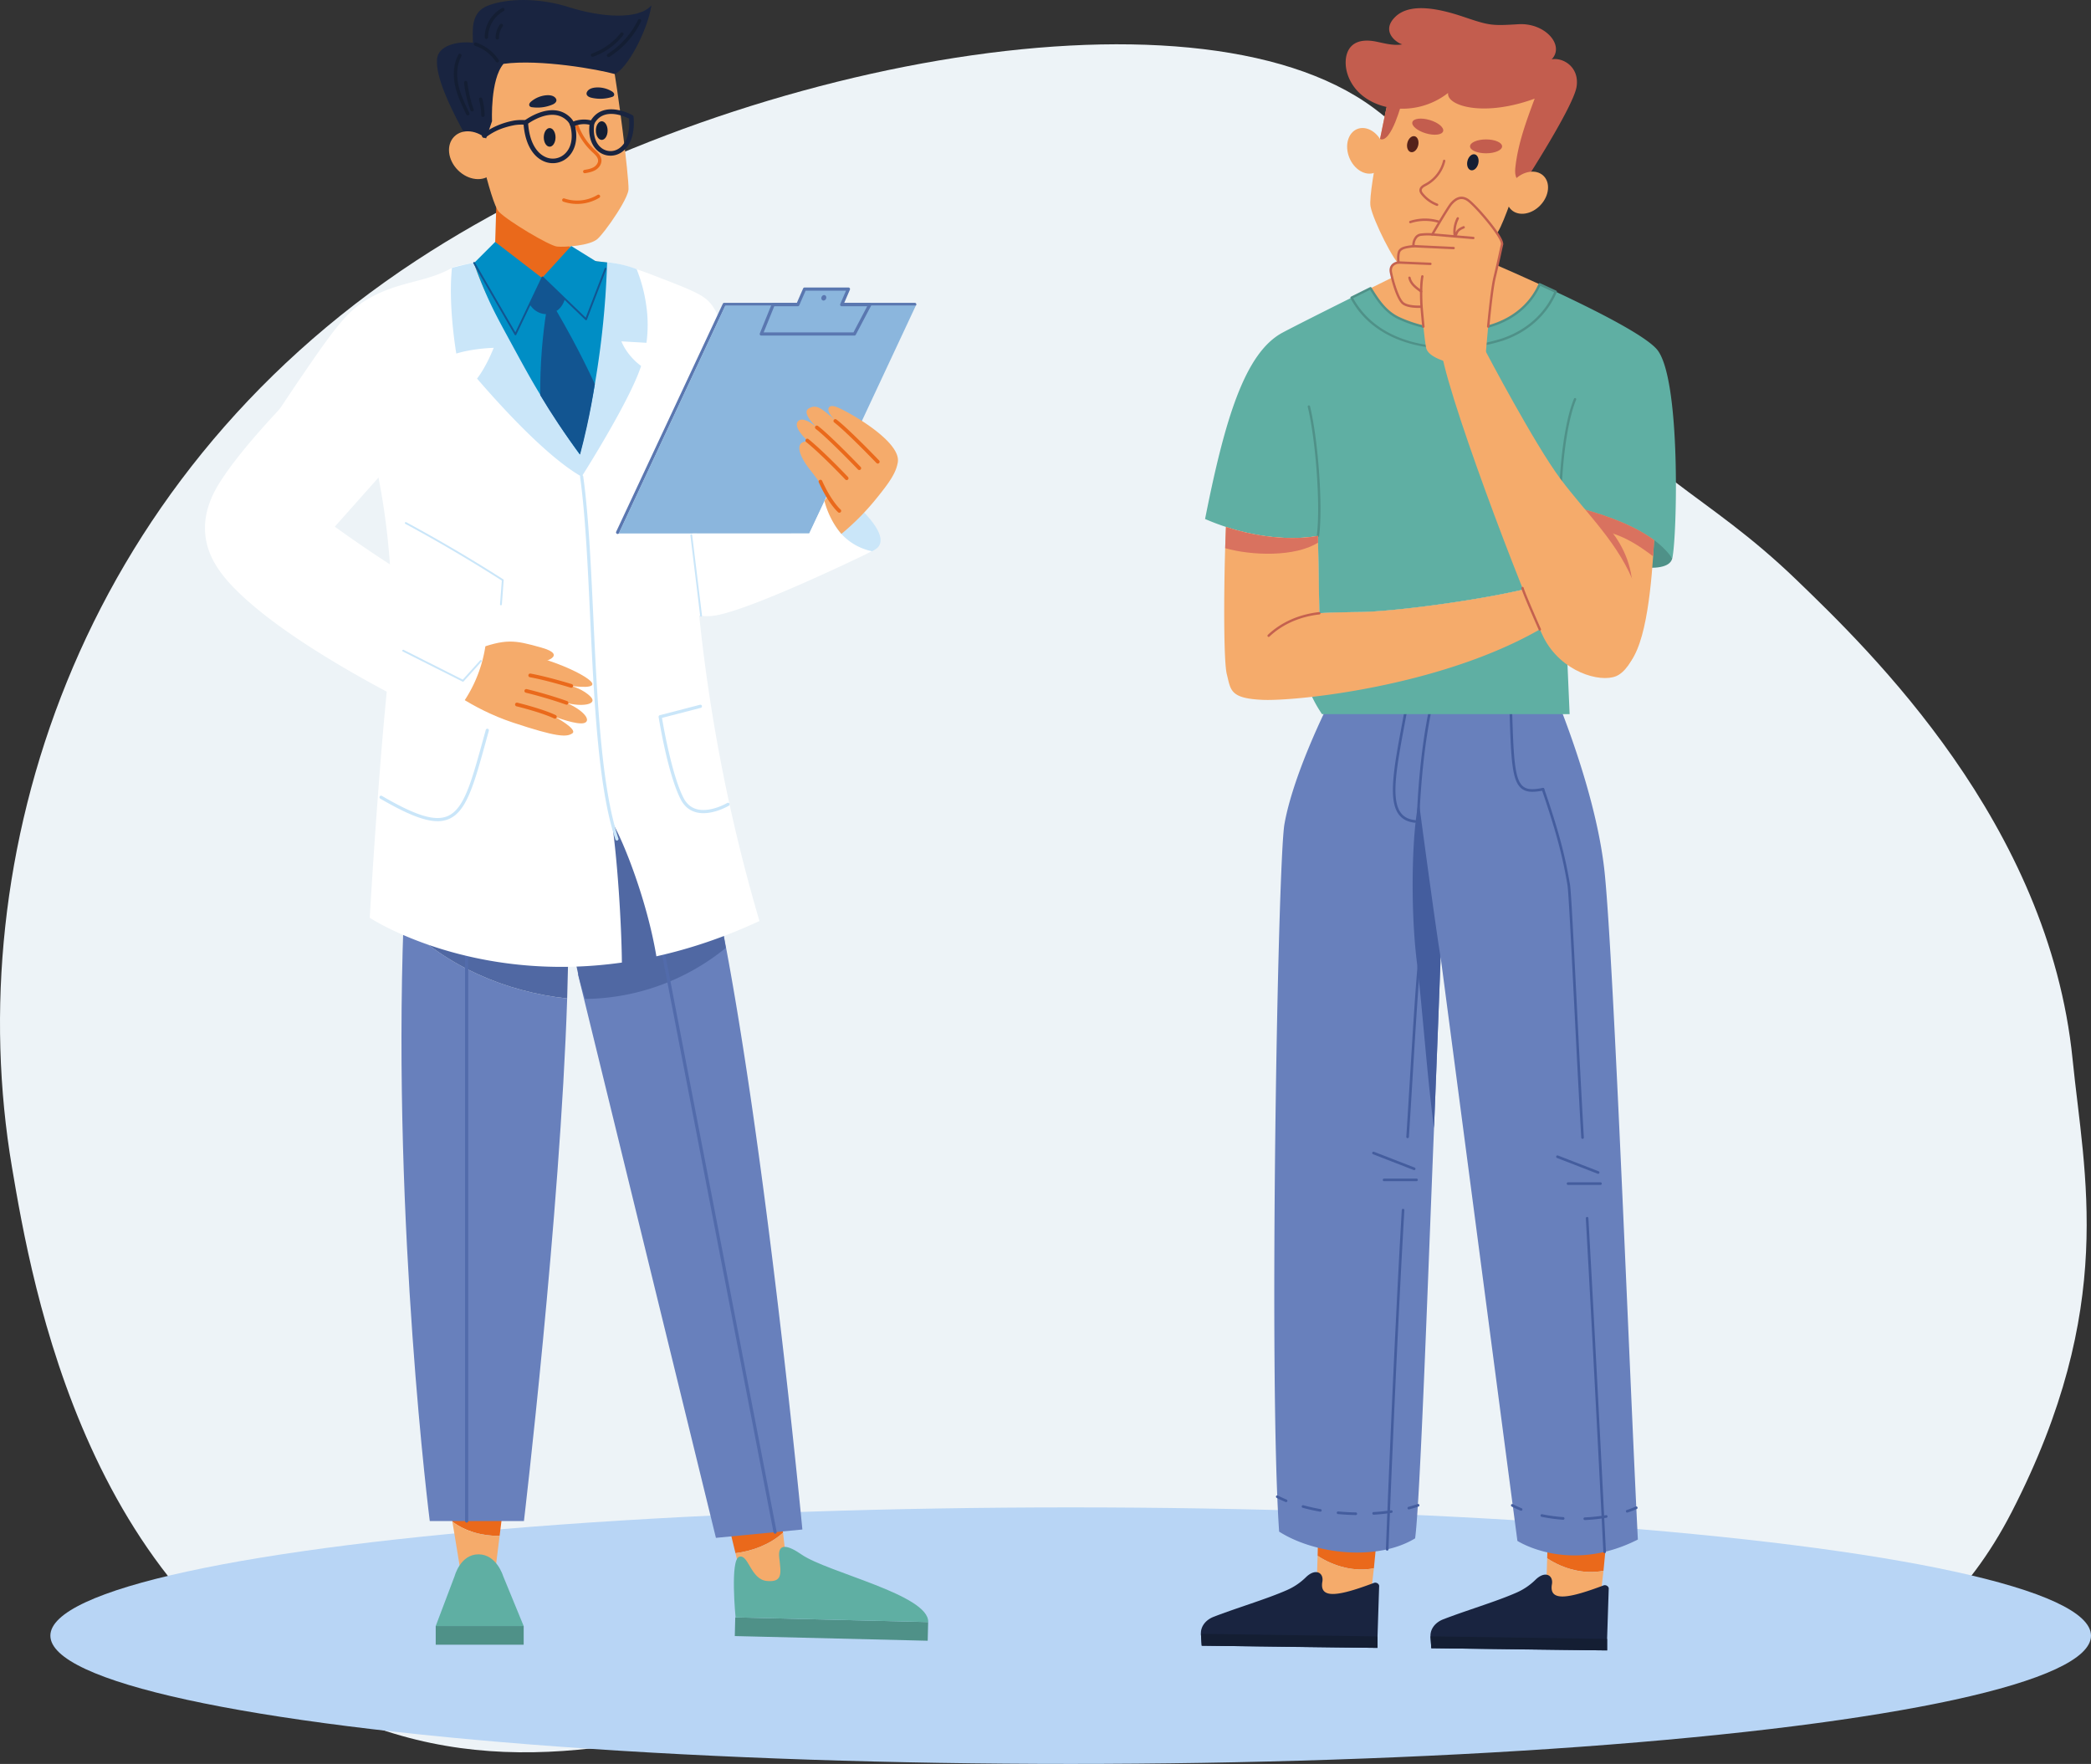 <svg xmlns="http://www.w3.org/2000/svg" viewBox="0 0 3406.818 2873.886"><rect x="0" y="0" width="3406.818" height="2873.886" fill="#333333" stroke="none"/><defs><style>      .cls-1 {        fill: #edf3f7;      }      .cls-2 {        fill: #b8d5f5;        isolation: isolate;      }      .cls-3 {        fill: #ea691b;      }      .cls-4 {        fill: #f5ab6b;      }      .cls-5 {        fill: #6880bc;      }      .cls-6 {        fill: #5068a3;      }      .cls-7 {        fill: #526bab;      }      .cls-8 {        fill: #5fafa3;      }      .cls-9 {        fill: #4f9188;      }      .cls-10 {        fill: #fff;      }      .cls-11 {        fill: #cae6f9;      }      .cls-12 {        fill: #5a77b0;      }      .cls-13 {        fill: #8bb6dd;      }      .cls-14 {        fill: #008ec5;      }      .cls-15 {        fill: #192440;      }      .cls-16 {        fill: #141e33;      }      .cls-17 {        fill: #125591;      }      .cls-18 {        fill: #445d9e;      }      .cls-19 {        fill: #c35d4e;      }      .cls-20 {        fill: #c4614f;      }      .cls-21 {        fill: #54211a;      }      .cls-22 {        fill: #d9725f;      }    </style></defs><g id="Camada_2" data-name="Camada 2"><g id="illustration"><path id="die" class="cls-1" d="M3376.817,1725.832c-38.483-384.309-329.866-665.346-449.711-780.935C2776.421,799.562,2680.173,782.236,2537.231,591.931c-194.669-259.171-185.477-331.967-299.48-416.209-295.667-218.481-1072.898-70.307-1559.512,248.747C124.2,787.732-65.82,1398.118,19.517,1901.79c32.169,189.867,122.728,724.359,562.13,901.47,517.873,208.74,980.381-296.571,1739.241-80.498,139.899,39.833,325.819,100.269,515.628,45.073,63.483-18.461,293.401-16.691,441.561-305.289C3449.218,2129.18,3395.735,1914.762,3376.817,1725.832Z"></path><ellipse id="floor" class="cls-2" cx="1744.443" cy="2664.899" rx="1662.375" ry="208.987"></ellipse><g><path class="cls-3" d="M1275.747,2497.203l-3.569-31.048-82.936,27.047,9.065,37.339C1226.962,2526.878,1254.828,2516.021,1275.747,2497.203Z"></path><path class="cls-4" d="M1291.125,2621.576l-8.821-67.339-6.557-57.034c-20.919,18.818-48.785,29.675-77.44,33.338l16.281,67.061Z"></path><path class="cls-3" d="M813.996,2502.343l5.704-45.798-85.098,7.496,2.495,15.209C758.778,2495.407,786.438,2502.6,813.996,2502.343Z"></path><path class="cls-4" d="M737.097,2479.251l16.023,97.666h51.588l9.288-74.574C786.438,2502.6,758.778,2495.407,737.097,2479.251Z"></path><path class="cls-5" d="M657.44,1503.314c-17.982,497.497,42.77,974.837,42.77,974.837H853.65s59.077-500.008,70.433-851.405C824.708,1616.211,726.281,1574.071,657.44,1503.314Z"></path><path class="cls-6" d="M657.887,1491.363q-.231,5.978-.447,11.952c68.841,70.757,167.268,112.897,266.644,123.432,1.207-37.363,1.878-73.052,1.878-106.275C925.961,1174.789,657.887,1491.363,657.887,1491.363Z"></path><path class="cls-5" d="M1307.289,2491.935s-59.855-629.27-133.488-995.131l-1.874-3.949a536.671,536.671,0,0,1-230.39,93.917q112.454,459.389,224.906,918.778h0Z"></path><path class="cls-6" d="M1096.115,1303.538c-61.792-27.217-95.998-12.538-106.172-7.305-67.383,34.659-61.527,158.567-59.053,210.432a453.952,453.952,0,0,0,22.541,120.865,368.712,368.712,0,0,0,229.075-83.151q-4.647-26.793-9.293-53.584Q1134.663,1397.166,1096.115,1303.538Z"></path><path class="cls-7" d="M1262.643,2498.813a2.591,2.591,0,0,1-2.337-2.092l-187.067-969.465a2.59,2.59,0,0,1,5.087-.981l187.067,969.465a2.588,2.588,0,0,1-2.053,3.033A2.485,2.485,0,0,1,1262.643,2498.813Z"></path><path class="cls-7" d="M760.308,2480.741a2.59,2.59,0,0,1-2.59-2.59V1537.711a2.59,2.59,0,1,1,5.18,0v940.44A2.59,2.59,0,0,1,760.308,2480.741Z"></path><path class="cls-8" d="M740.775,2567.658l-30.864,81.57h143.299l-33.51-81.57s-10.582-35.274-40.124-35.274S740.775,2567.658,740.775,2567.658Z"></path><rect class="cls-9" x="709.91" y="2649.228" width="143.299" height="30.424"></rect><rect class="cls-9" x="1339.484" y="2496.95" width="30.423" height="314.376" transform="translate(-1331.449 3944.205) rotate(-88.613)"></rect><path class="cls-8" d="M1305.903,2532.664c-21.849-15.123-39.214-19.879-36.294,5.275,2.92,25.154,6.08,40.375-20.322,37.844-26.402-2.532-29.803-44.262-44.916-39.422-15.113,4.841-5.917,98.771-5.917,98.771s250.37,6.055,313.844,7.59C1513.923,2598.274,1348.415,2562.089,1305.903,2532.664Z"></path><path class="cls-10" d="M1069.428,1558.065c-14.713-88.091-52.309-185.404-72.531-219.443,9.066,62.498,15.663,164.716,16.337,229.631-247.661,35.092-410.805-72.963-410.805-72.963,3.342-56.953,8.952-145.655,17.632-254.844,10.125-127.381,16.729-163.375,17.807-225.512.652-37.567-2.421-94.804-2.927-101.292-.066-.845-.133-1.69-.133-1.69s-.835-9.786-1.758-19.772a1139.915,1139.915,0,0,0-33.124-186.907q-114.439,47.123-228.879,94.245c48.023-78.325,91.306-143.799,126.067-194.609,54.54-79.72,72.726-100.87,104.036-118.723,49.7-28.34,92.502-25.689,135.238-49.735,4.966-2.794,19.005-5.076,35.592-8.393,9.153-1.83,14.786,14.054,24.888,12.5,0,0,38.209,13.446,107.805,11.684,35.647-.902,45.875-24.003,81.43-24.771,7.62-.165,24.211.201,77.701,20.772,49.344,18.977,74.016,28.465,86.901,39.167,46.052,38.249,30.22,153.779-25.703,279.061,1.296,75.682,5.78,156.283,14.687,241.119a2772.956,2772.956,0,0,0,97.667,493.002C1178.554,1527.878,1122.359,1546.321,1069.428,1558.065Z"></path><path class="cls-11" d="M712.924,1337.917c-21.297,0-50.244-11.592-93.324-36.729a2.59,2.59,0,1,1,2.61-4.474c54.856,32.008,85.721,41.604,106.538,33.125,26.971-10.986,38.786-53.861,58.362-124.893q2.12-7.689,4.368-15.815a2.59,2.59,0,0,1,4.992,1.385q-2.251,8.123-4.365,15.807c-19.999,72.565-32.07,116.366-61.403,128.315A46.507,46.507,0,0,1,712.924,1337.917Z"></path><g><path class="cls-12" d="M1006.28,869.991a2.565,2.565,0,0,1-1.096-.245,2.593,2.593,0,0,1-1.249-3.445l173.73-371.43a2.592,2.592,0,0,1,2.347-1.493h310.4a2.59,2.59,0,1,1,0,5.18h-308.751l-173.032,369.938A2.593,2.593,0,0,1,1006.28,869.991Z"></path><polygon class="cls-13" points="1492.201 497.758 1318.488 869.188 1008.07 869.188 1181.8 497.758 1492.201 497.758"></polygon><polygon class="cls-13" points="1372.769 497.758 1383.736 472.361 1312.306 472.361 1301.236 497.758 1261.136 497.758 1241.76 545.56 1393.437 545.56 1418.616 497.758 1372.769 497.758"></polygon><path class="cls-12" d="M1392.041,546.754h-151.677a2.59,2.59,0,0,1-2.401-3.563l19.377-47.802a2.591,2.591,0,0,1,2.401-1.617h38.403l10.392-23.841a2.59,2.59,0,0,1,2.375-1.556h71.429a2.589,2.589,0,0,1,2.377,3.617l-9.405,21.779h41.907a2.59,2.59,0,0,1,2.292,3.798l-25.179,47.802A2.589,2.589,0,0,1,1392.041,546.754Zm-147.832-5.181h146.269l22.45-42.621h-41.555a2.589,2.589,0,0,1-2.378-3.617l9.405-21.779h-65.792l-10.392,23.842a2.59,2.59,0,0,1-2.375,1.555h-38.354Z"></path><path class="cls-12" d="M1345.819,486.884c-1.071,2.322-3.553,3.459-5.543,2.541s-2.734-3.545-1.663-5.867c1.072-2.321,3.553-3.459,5.543-2.541C1346.146,481.936,1346.89,484.563,1345.819,486.884Z"></path></g><path class="cls-11" d="M1012.474,556.129s7.909,22.277,32.052,40.099c-.38,1.157-.777,2.331-1.174,3.488-20.292,58.561-95.673,176.873-95.673,176.873-55.055-31.24-128.277-110.853-170.415-159.742,15.905-20.689,27.096-50.133,27.096-50.133s-32.829.639-60.909,9.325c-1.002-5.923-13.384-80.614-7.063-139.589q16.552-4.585,35.592-8.393c9.153-1.83,21.84,14.054,31.943,12.5,0,0,32.477.439,102.073-1.323,8.459-.214,38.546-9.398,80.107-11.764,1.285-.073,2.343-.128,3.039-.163,5.172.463,10.701,1.188,16.523,2.269a177.631,177.631,0,0,1,31.589,8.963,252.935,252.935,0,0,1,15.743,59.595,217.675,217.675,0,0,1,.266,60.359Q1032.87,557.313,1012.474,556.129Z"></path><path class="cls-4" d="M985.383,487.619c1.354-22.677,1.697-43.273.721-60.148a471.752,471.752,0,0,0-78.627-4.49c-69.596,1.761-106.639,0-106.639,0q-15.155,2.331-28.857,5.077c4.38,13.976,11.623,31.682,20.737,51.538C848.006,517.885,924.313,515.89,985.383,487.619Z"></path><path class="cls-14" d="M989.147,427.467q-3.699-.351-7.449-.745-6.569-.69-12.953-1.479c-.213.155-.531.386-.918.663-34.303,24.55-71.968,26.49-86.391,27.233-50.155,2.584-89.484-17.07-105.26-26.02q-2.097.469-4.195.939c4.614,13.28,11.582,32.019,21.33,53.946,8.844,19.892,16.93,35.555,33.043,65.178,23.938,44.007,35.888,66.021,49.902,89.321,17.515,29.119,40.129,64.547,68.315,103.942,9.361-36.354,17.945-75.598,25.063-117.547A1434.511,1434.511,0,0,0,989.147,427.467Z"></path><g><path class="cls-4" d="M773.358,1058.983c70.617-7.065,159.14,28.147,184.764,47.268,25.624,19.121-27.408,11.242-27.408,11.242s20.147,5.449,31.888,18.026c11.741,12.577-15.555,16.365-39.56,9.625,27.492,11.82,40.617,28.342,29.346,32.638-11.271,4.297-48.31-9.966-48.31-9.966s37.849,20.453,28.393,27.009c-9.456,6.556-26.042,5.903-96.633-17.541-70.591-23.444-117.19-63.488-117.19-63.488l31.789-54.095Z"></path><path class="cls-3" d="M863.132,1103.326a3.025,3.025,0,0,1,1.292-5.907c27.877,5.053,66.794,17.064,67.184,17.184a3.024,3.024,0,0,1,1.995,3.784,2.989,2.989,0,0,1-3.784,1.995c-.387-.119-38.958-12.02-66.474-17.01C863.273,1103.36,863.202,1103.344,863.132,1103.326Z"></path><path class="cls-3" d="M922.295,1148.076c-.098-.025-.195-.055-.292-.09-21.483-7.846-51.649-16.207-65.269-19.382a3.025,3.025,0,0,1,1.375-5.891c13.761,3.207,44.252,11.658,65.97,19.59a3.025,3.025,0,0,1-1.784,5.773Z"></path><path class="cls-3" d="M903.331,1170.749a3.042,3.042,0,0,1-.55-.2c-21.345-10.131-60.908-19.722-61.305-19.814a3.09,3.09,0,0,1-2.232-3.65,3.024,3.024,0,0,1,3.65-2.232c1.644.396,40.574,9.833,62.481,20.231a3.025,3.025,0,0,1-2.044,5.665Z"></path><path class="cls-4" d="M773.358,1058.983c50.857-18.702,64.061-16.52,108.701-3.904s3.095,25.324-8.712,24.697c-11.807-.627-88.131-3.998-88.131-3.998Z"></path></g><path class="cls-11" d="M1361.511,793.801c3.595,2.671,85.599,64.42,71.598,93.87-2.377,5-6.684,7.469-12.254,10.435-29.435,15.676-72.949-2.144-91.983-28.879-.384-.539-.68-.974-.816-1.173q9.792-19.174,19.583-38.35Q1354.575,811.752,1361.511,793.801Z"></path><path class="cls-10" d="M1420.851,898.113s-208.203,101.965-262.39,105.526c-54.208,3.561-65.603-36.362-91.89-115.161q31.05-9.645,62.1-19.29,17.586.019,35.172.039,77.323-.019,154.646-.039,14.295-30.196,28.59-60.394c.109,7.298,1.391,37.407,25.094,62.466A92.916,92.916,0,0,0,1420.851,898.113Z"></path><path class="cls-4" d="M1462.757,753.308c-2.913,16.854-12.549,31.487-36.03,60.292a405.361,405.361,0,0,1-55.855,56.257,134.572,134.572,0,0,1-11.09-15.184,136.369,136.369,0,0,1-16.529-38.535q3.213-4.896,6.426-9.792c-13.006-19.17-23.91-33.5-31.823-43.45,0,0-17.436-21.926-15.28-34.818a9.825,9.825,0,0,1,2.429-5.572c3.623-3.707,10.595-3.135,10.588-4.347-.001-.21-.217-.354-.285-.419-6.321-6.021-22.504-22.885-15.303-31.166,8.122-9.402,27.806,7.121,30.906,9.822-3.36-3.121-25.165-24.005-13.202-30.946,12.943-7.482,21.104,0,44.269,20.444-18.384-17.024-14.303-27.926,0-23.165C1376.28,667.49,1468.878,717.9,1462.757,753.308Z"></path><path class="cls-3" d="M1400.05,765.811a2.992,2.992,0,0,1-2.165-.924c-.482-.502-48.375-50.387-68.804-66.114a3.001,3.001,0,1,1,3.661-4.755c20.786,16.002,67.496,64.653,69.474,66.716a3,3,0,0,1-2.166,5.077Z"></path><path class="cls-3" d="M1430.149,755.291a2.992,2.992,0,0,1-2.165-.924c-.482-.502-48.375-50.387-68.804-66.114a3.001,3.001,0,1,1,3.661-4.755c20.786,16.002,67.496,64.653,69.474,66.716a3,3,0,0,1-2.166,5.077Z"></path><path class="cls-3" d="M1379.441,782.173a2.99,2.99,0,0,1-2.183-.942c-.378-.4-38.064-40.27-63.84-61.16a3.001,3.001,0,1,1,3.778-4.663c26.089,21.144,64.046,61.301,64.427,61.705a3.002,3.002,0,0,1-2.182,5.06Z"></path><path class="cls-3" d="M1367.528,835.35a2.981,2.981,0,0,1-1.956-.727c-.637-.548-15.777-13.825-31.535-48.756a3,3,0,1,1,5.47-2.468c15.217,33.73,29.834,46.549,29.98,46.675a3.002,3.002,0,0,1-1.959,5.276Z"></path><path class="cls-11" d="M1005.131,1369.434a2.59,2.59,0,0,1-2.455-1.766c-28.084-83.523-34.774-226.137-41.245-364.057-3.984-84.909-7.746-165.11-16.317-226.665a2.59,2.59,0,0,1,5.131-.715c8.604,61.79,12.372,142.106,16.361,227.137,6.453,137.563,13.127,279.811,40.98,362.648a2.591,2.591,0,0,1-1.63,3.281A2.521,2.521,0,0,1,1005.131,1369.434Z"></path><path class="cls-11" d="M1146.116,1324.872a46.486,46.486,0,0,1-12.815-1.702c-10.504-3.007-18.63-9.957-24.154-20.659-21.113-40.906-35.468-130.575-36.068-134.373a2.592,2.592,0,0,1,1.908-2.913l65.449-16.972a2.591,2.591,0,1,1,1.3,5.016l-63.16,16.379c2.435,14.573,16.296,93.911,35.175,130.487,4.843,9.383,11.9,15.457,20.975,18.054,22.292,6.379,49.778-9.757,50.053-9.921a2.59,2.59,0,1,1,2.65,4.452C1186.434,1313.311,1166.722,1324.871,1146.116,1324.872Z"></path><path class="cls-10" d="M670.12,460.57c-27.355,24.089-239.861,212.23-311.313,324.26-15.331,24.038-27.098,52.203-24.479,84.453,3.078,37.897,25.539,67.938,53.854,95.468,99.48,96.724,304.481,194.803,340.259,211.744q13.053-15.895,26.105-31.791a222.061,222.061,0,0,0,38.765-132.219c-46.247-24.621-94.782-52.631-144.816-84.512-36.591-23.316-70.905-46.741-102.981-69.898l198.753-223.468Z"></path></g><g><path class="cls-3" d="M809.133,318.381l-4.359,141.996c24.981,23.037,59.186,30.353,87.303,18.542,24.555-10.315,35.83-31.589,39.123-38.471l-3.737-63.524Z"></path><path class="cls-4" d="M770.511,194.943s28.027,135.141,42.352,150.087c14.324,14.946,82.215,55.432,94.673,56.676s53.547-1.244,66.006-12.458c2.946-2.653,7.263-7.665,12.166-13.959,12.202-15.751,27.972-39.607,34.85-55.267,1.976-4.519,3.22-8.36,3.44-11.123.018-.274.037-.585.037-.915.603-20.142-17.032-161.942-27.442-216.422l-165.656-48.59-56.676,52.944-2.507,66.225Z"></path><path class="cls-15" d="M1061.362,8.724c-6.851,42.972-39.854,103.612-59.785,111.905-25.536-7.276-121.446-24.715-181.233-16.618-21.798,25.534-18.684,93.418-18.684,93.418l-12.456,36.122s-16.815,13.701-37.367-24.911-41.727-83.454-39.858-111.479c1.868-28.025,45.464-29.894,58.542-27.403,0-19.307-4.982-49.823,25.534-61.033,30.517-11.21,80.34-13.079,131.408,3.114C978.531,28.031,1040.187,33.013,1061.362,8.724Z"></path><path class="cls-4" d="M1006.401,322.298c-19.151-9.809-37.834-16.348-55.117-17.282-17.282-.934-66.531,26.432-81.705,47.994l2.767,15.53,43.906,17.287,65.393-14.018,16.815-30.828Z"></path><path class="cls-3" d="M940.216,332.245a69.962,69.962,0,0,0,36.249-10.047,2.744,2.744,0,0,0-2.852-4.689,64.616,64.616,0,0,1-54.092,5.816,2.744,2.744,0,0,0-1.79,5.188A69.001,69.001,0,0,0,940.216,332.245Z"></path><path class="cls-3" d="M952.747,282.229a2.672,2.672,0,0,0,.47-.04c5.52-.952,11.779-2.031,17.146-5.265,6.335-3.815,10.083-10.287,9.547-16.487-.595-6.927-5.847-11.79-10.482-16.081l-.897-.832a102.638,102.638,0,0,1-27.963-44.459,2.743,2.743,0,1,0-5.238,1.633,108.135,108.135,0,0,0,29.46,46.842l.909.843c4.095,3.792,8.329,7.712,8.743,12.525.404,4.697-3.18,9.068-6.914,11.315-4.483,2.702-9.955,3.645-15.245,4.558a2.744,2.744,0,0,0,.464,5.448Z"></path><path class="cls-15" d="M900.469,170.229a63.013,63.013,0,0,1-33.509,4.459,6.077,6.077,0,0,1-3.935-1.636,4.196,4.196,0,0,1-.341-4.384,10.413,10.413,0,0,1,3.005-3.486,44.218,44.218,0,0,1,24.877-9.997c5.142-.369,11.603.383,14.873,4.979C908.587,164.588,904.574,168.466,900.469,170.229Z"></path><ellipse class="cls-4" cx="770.495" cy="252.875" rx="34.482" ry="42.97" transform="translate(46.863 618.888) rotate(-45)"></ellipse><path class="cls-15" d="M962.81,159.031a63.007,63.007,0,0,0,33.792-.905,6.079,6.079,0,0,0,3.626-2.239,4.196,4.196,0,0,0-.357-4.382,10.424,10.424,0,0,0-3.519-2.966,44.215,44.215,0,0,0-26.146-5.93c-5.136.45-11.395,2.216-13.896,7.271C953.902,154.746,958.477,157.941,962.81,159.031Z"></path><ellipse class="cls-16" cx="895.535" cy="223.819" rx="9.57" ry="15.18"></ellipse><ellipse class="cls-16" cx="980.39" cy="212.765" rx="9.57" ry="15.18"></ellipse><path class="cls-16" d="M991.51,92.982a2.748,2.748,0,0,0,1.467-.425,140.976,140.976,0,0,0,51.496-57.674,2.744,2.744,0,0,0-4.938-2.394,137.365,137.365,0,0,1-49.495,55.43,2.745,2.745,0,0,0,1.47,5.063Z"></path><path class="cls-16" d="M965.34,92.555a2.728,2.728,0,0,0,.9-.153,108.47,108.47,0,0,0,49.25-35.183,2.744,2.744,0,1,0-4.32-3.384,102.927,102.927,0,0,1-46.731,33.382,2.745,2.745,0,0,0,.901,5.338Z"></path><path class="cls-16" d="M792.385,63.47a2.744,2.744,0,0,0,2.744-2.736,50.164,50.164,0,0,1,25.394-42.709,2.744,2.744,0,0,0-2.633-4.815,55.053,55.053,0,0,0-28.249,47.507,2.743,2.743,0,0,0,2.737,2.752Z"></path><path class="cls-16" d="M810.226,101.772a2.743,2.743,0,0,0,2.283-4.262,71.464,71.464,0,0,0-36.925-28.175,2.745,2.745,0,0,0-1.722,5.212,65.954,65.954,0,0,1,34.077,26.001A2.742,2.742,0,0,0,810.226,101.772Z"></path><path class="cls-16" d="M810.243,64.405h.023a2.745,2.745,0,0,0,2.721-2.767,30.905,30.905,0,0,1,5.967-18.45,2.745,2.745,0,0,0-4.424-3.252,36.432,36.432,0,0,0-7.032,21.748A2.747,2.747,0,0,0,810.243,64.405Z"></path><path class="cls-16" d="M762.189,187.977a2.717,2.717,0,0,0,1.193-.275,2.745,2.745,0,0,0,1.276-3.665c-7.071-14.609-14.384-29.716-17.832-45.73-3.773-17.524-2.046-34.081,4.865-46.622a2.744,2.744,0,1,0-4.806-2.65c-7.55,13.7-9.476,31.609-5.426,50.427,3.589,16.657,11.046,32.064,18.257,46.964A2.747,2.747,0,0,0,762.189,187.977Z"></path><path class="cls-16" d="M769.147,181.635a2.747,2.747,0,0,0,2.578-3.686,186.399,186.399,0,0,1-10.185-43.714,2.745,2.745,0,0,0-5.457.592,191.876,191.876,0,0,0,10.485,45.004A2.747,2.747,0,0,0,769.147,181.635Z"></path><path class="cls-16" d="M786.866,190.52c.018,0,.036,0,.055-.001a2.745,2.745,0,0,0,2.691-2.796,110.897,110.897,0,0,0-3.832-26.823,2.745,2.745,0,0,0-5.299,1.437,105.151,105.151,0,0,1,3.643,25.491A2.745,2.745,0,0,0,786.866,190.52Z"></path></g><path class="cls-17" d="M921.095,473.913c2.172,18.796-10.161,35.662-27.546,37.671-17.386,2.01-33.241-11.599-35.413-30.394-2.172-18.796,9.893-27.73,27.279-29.74C902.799,449.441,918.922,455.118,921.095,473.913Z"></path><path class="cls-17" d="M969.167,625.634c-3.434,22.175-7.723,45.424-13.065,69.591q-5.192,23.485-11.016,45.286c-11.714-15.629-23.606-32.35-35.495-50.182q-15.886-23.829-29.375-46.51c-.199-23.066.53-48.043,2.658-74.648,1.756-21.955,4.275-42.629,7.259-61.901,5.62-.569,11.179.199,16.795-.386q12.423,21.205,24.748,44.018C945.478,576.505,957.927,601.481,969.167,625.634Z"></path><path class="cls-14" d="M806.779,394.133q-17.136,17.136-34.271,34.271,33.659,58.137,67.318,116.276,21.959-45.656,43.918-91.312Q845.263,423.749,806.779,394.133Z"></path><path class="cls-14" d="M883.973,451.984q23.319-25.61,46.638-51.22,26.975,16.727,53.948,33.453-14.841,42.992-29.681,85.983Q919.425,486.092,883.973,451.984Z"></path><path class="cls-17" d="M839.826,546.179a1.499,1.499,0,0,1-1.298-.749l-67.317-116.275a1.5,1.5,0,1,1,2.597-1.503l65.89,113.81,42.921-90.122a1.5,1.5,0,0,1,2.395-.436l69.276,66.649,30.85-80.234a1.499,1.499,0,1,1,2.799,1.076l-31.661,82.344a1.5,1.5,0,0,1-2.44.543l-69.406-66.773-43.251,90.816a1.5,1.5,0,0,1-1.294.854C839.866,546.178,839.846,546.179,839.826,546.179Z"></path><path class="cls-11" d="M816.171,986.21c-.038,0-.076-.002-.114-.005a1.5,1.5,0,0,1-1.383-1.608l2.911-38.676c-16.582-10.598-33.512-21.135-50.335-31.326-34.924-21.157-70.863-41.72-106.818-61.118a1.5,1.5,0,0,1,1.425-2.641c35.999,19.422,71.981,40.01,106.948,61.193,17.098,10.358,34.308,21.073,51.151,31.847a1.501,1.501,0,0,1,.688,1.376l-2.978,39.569A1.502,1.502,0,0,1,816.171,986.21Z"></path><path class="cls-11" d="M754.277,1110.65a1.495,1.495,0,0,1-.674-.16l-97.286-49.01a1.5,1.5,0,0,1,1.35-2.68l96.263,48.495,28.384-31.488a1.5,1.5,0,1,1,2.229,2.009l-29.151,32.338A1.499,1.499,0,0,1,754.277,1110.65Z"></path><path class="cls-11" d="M1142.271,1004.643a1.499,1.499,0,0,1-1.487-1.318l-15.981-131.143a1.5,1.5,0,0,1,2.977-.363l15.981,131.143a1.498,1.498,0,0,1-1.307,1.67A1.438,1.438,0,0,1,1142.271,1004.643Z"></path><g><g><path class="cls-3" d="M2238.472,2555.063l4.432-45.953-95.485-1.376-.647,27.045C2173.022,2552.208,2207.338,2561.463,2238.472,2555.063Z"></path><path class="cls-4" d="M2146.773,2534.778l-2.337,69.881,88.641-3.029,5.396-46.567C2207.338,2561.463,2173.022,2552.208,2146.773,2534.778Z"></path><path class="cls-15" d="M1956.631,2661.891a2.029,2.029,0,0,0,.017.464l1.269,18.875,217.867,2.868,68.572.687.006-18.5,2.634-81.409c.694-3.882-4.086-7.583-8.595-5.891-52.996,19.885-89.312,28.459-83.929-1.864,2.649-14.919-11.176-22.916-27.031-7.156a102.498,102.498,0,0,1-31.148,20.91c-33.262,14.621-81.224,28.701-118.936,43.311C1964.16,2639.305,1956.073,2650.16,1956.631,2661.891Z"></path><path class="cls-16" d="M2244.362,2666.136v18.657l-286.442-3.558-1.267-18.874a2.231,2.231,0,0,1-.018-.464Z"></path></g><g><path class="cls-3" d="M2612.512,2559.168l4.432-45.953-95.485-1.376-.647,27.045C2547.061,2556.313,2581.377,2565.568,2612.512,2559.168Z"></path><path class="cls-4" d="M2520.812,2538.884l-2.337,69.881,88.641-3.029,5.396-46.567C2581.377,2565.568,2547.061,2556.313,2520.812,2538.884Z"></path><path class="cls-15" d="M2330.67,2665.996a2.029,2.029,0,0,0,.017.464l1.269,18.876,217.867,2.868,68.572.687.006-18.5,2.634-81.409c.694-3.882-4.086-7.583-8.595-5.891-52.996,19.885-89.312,28.459-83.929-1.864,2.649-14.919-11.176-22.916-27.031-7.156a102.499,102.499,0,0,1-31.148,20.91c-33.262,14.621-81.223,28.701-118.936,43.311C2338.199,2643.411,2330.112,2654.266,2330.67,2665.996Z"></path><path class="cls-16" d="M2618.401,2670.242v18.657l-286.442-3.558-1.267-18.874a2.231,2.231,0,0,1-.018-.464Z"></path></g><path class="cls-5" d="M2668.528,2508.292c-112.153,56.915-196.261,2.187-196.261,2.187l-125.075-951.038s-.105,3.001-.317,8.682a.097.097,0,0,0,0,.107c-1.14,30.804-5.174,139.232-10.453,269.524-9.375,231.067-22.701,610.891-30.809,668.62-60.985,37.214-162.621,26.517-221.537-10.955-17.4-251.774-2.154-1091.416,8.637-1152.726,10.769-61.287,49.604-161.997,119.247-286.673l303.45,32.456s84.109,184.163,99.207,335.227C2629.715,1574.768,2655.583,2252.144,2668.528,2508.292Z"></path><path class="cls-18" d="M2211.953,1056.028c66.944,64.829,132.361,87.452,190.59,91.1,58.229,3.649,117.176-37.902,117.176-37.902l-174.686-66.454Z"></path><path class="cls-18" d="M2346.875,1568.122a.097.097,0,0,0,0,.107c-1.14,30.804-5.174,139.232-10.453,269.524-10.748-78.009-19.136-197.954-28.043-271.003-11.12-91.203-7.556-215.778,3.349-260.111,0,0,25.391,190.784,34.746,249.157C2346.474,1555.796,2346.621,1560.234,2346.875,1568.122Z"></path><path class="cls-18" d="M2310.516,1332.865c-.031,0-.062,0-.093-.002a2.132,2.132,0,0,1-2.019-2.234c2.32-55.256,8.833-135.46,26.679-203.755a2.117,2.117,0,0,1,2.584-1.523,2.148,2.148,0,0,1,1.499,2.622c-17.751,67.922-24.231,147.795-26.542,202.84A2.126,2.126,0,0,1,2310.516,1332.865Z"></path><path class="cls-18" d="M2305.619,1340.469c-.07,0-.142-.004-.215-.01-11.977-1.231-20.68-5.746-26.604-13.806-17.555-23.886-7.579-77.183,6.232-150.947,3.429-18.32,6.976-37.262,10.49-57.687a2.106,2.106,0,0,1,2.444-1.743,2.142,2.142,0,0,1,1.718,2.48c-3.52,20.456-7.069,39.415-10.503,57.749-13.608,72.69-23.441,125.21-6.995,147.583,5.176,7.042,12.909,11.001,23.643,12.104a2.146,2.146,0,0,1-.21,4.277Z"></path><path class="cls-18" d="M2496.729,1290.04c-7.68,0-13.248-1.767-17.76-5.395-16.063-12.914-17.154-48.771-19.785-135.399l-.336-10.971a2.112,2.112,0,1,1,4.222-.133l.336,10.973c2.514,82.732,3.66,120.494,18.184,132.171,6.315,5.079,15.576,5.774,31.958,2.395a2.122,2.122,0,0,1,2.491,1.675,2.146,2.146,0,0,1-1.65,2.529A89.518,89.518,0,0,1,2496.729,1290.04Z"></path><path class="cls-18" d="M2614.416,2530.501a2.127,2.127,0,0,1-2.108-2.037c-.14-2.849-14.254-287.941-28.572-543.555a2.111,2.111,0,1,1,4.215-.243c14.32,255.629,28.434,540.733,28.576,543.585a2.134,2.134,0,0,1-2.004,2.248C2614.488,2530.501,2614.451,2530.501,2614.416,2530.501Z"></path><path class="cls-18" d="M2578.396,1855.505a2.122,2.122,0,0,1-2.105-2.018c-4.419-76.971-8.593-159.725-12.274-232.735-4.762-94.407-8.523-168.978-10.253-179.166-8.317-48.959-18.861-88.096-41.788-155.1a2.15,2.15,0,0,1,1.301-2.728,2.1,2.1,0,0,1,2.687,1.321c23.014,67.251,33.602,106.56,41.962,155.779,1.773,10.442,5.539,85.125,10.309,179.675,3.683,73.004,7.855,155.749,12.272,232.704a2.131,2.131,0,0,1-1.984,2.265C2578.478,1855.503,2578.437,1855.505,2578.396,1855.505Z"></path><path class="cls-18" d="M2260.116,2526.395c-.029,0-.056,0-.083-.002a2.129,2.129,0,0,1-2.029-2.223c.114-3.048,11.641-307.512,25.87-552.73a2.111,2.111,0,1,1,4.215.251c-14.225,245.174-25.751,549.597-25.866,552.643A2.125,2.125,0,0,1,2260.116,2526.395Z"></path><path class="cls-18" d="M2293.371,1854.379c-.047,0-.097-.002-.144-.004a2.136,2.136,0,0,1-1.965-2.284c1.633-24.501,3.557-56.158,5.595-89.674,5.063-83.289,10.802-177.69,14.813-208.397a2.108,2.108,0,0,1,2.372-1.842,2.139,2.139,0,0,1,1.815,2.407c-3.99,30.556-9.725,124.877-14.784,208.096-2.037,33.522-3.961,65.185-5.595,89.699A2.129,2.129,0,0,1,2293.371,1854.379Z"></path><path class="cls-18" d="M2603.827,1912.455a2.139,2.139,0,0,1-.755-.14l-66.314-25.724a2.158,2.158,0,0,1-1.219-2.77,2.116,2.116,0,0,1,2.728-1.237l66.314,25.724a2.158,2.158,0,0,1,1.219,2.77A2.113,2.113,0,0,1,2603.827,1912.455Z"></path><path class="cls-18" d="M2607.603,1930.515h-52.837a2.144,2.144,0,0,1,0-4.288h52.837a2.144,2.144,0,0,1,0,4.288Z"></path><path class="cls-18" d="M2304.105,1906.405a2.096,2.096,0,0,1-.755-.14l-66.316-25.724a2.158,2.158,0,0,1-1.219-2.77,2.105,2.105,0,0,1,2.728-1.237l66.316,25.724a2.158,2.158,0,0,1,1.219,2.77A2.113,2.113,0,0,1,2304.105,1906.405Z"></path><path class="cls-18" d="M2307.879,1924.467h-52.835a2.144,2.144,0,0,1,0-4.288h52.835a2.144,2.144,0,0,1,0,4.288Z"></path><g><path class="cls-18" d="M2095.423,2447.308a2.077,2.077,0,0,1-.794-.157c-5.114-2.108-10.018-4.375-14.573-6.735a2.158,2.158,0,0,1-.922-2.883,2.09,2.09,0,0,1,2.84-.936c4.45,2.303,9.243,4.518,14.244,6.58a2.155,2.155,0,0,1,1.163,2.793A2.116,2.116,0,0,1,2095.423,2447.308Z"></path><path class="cls-18" d="M2208.998,2468.412h-.037c-9.725-.178-19.525-.722-29.126-1.62a2.144,2.144,0,0,1,.387-4.27c9.499.89,19.193,1.427,28.813,1.603a2.144,2.144,0,0,1-.037,4.287Zm29.005-.582a2.144,2.144,0,0,1-.119-4.283c9.826-.58,19.478-1.558,28.687-2.908a2.101,2.101,0,0,1,2.39,1.815,2.136,2.136,0,0,1-1.788,2.426c-9.327,1.369-19.1,2.359-29.046,2.946C2238.086,2467.827,2238.044,2467.83,2238.003,2467.83Zm-86.738-4.876a2.154,2.154,0,0,1-.363-.031c-9.876-1.736-19.471-3.877-28.52-6.37a2.146,2.146,0,0,1-1.485-2.629,2.105,2.105,0,0,1,2.59-1.507c8.921,2.456,18.388,4.57,28.137,6.282a2.146,2.146,0,0,1-.359,4.255Z"></path><path class="cls-18" d="M2295.338,2459.2a2.118,2.118,0,0,1-2.043-1.61,2.149,2.149,0,0,1,1.52-2.611c5.234-1.367,10.288-2.895,15.017-4.538a2.111,2.111,0,0,1,2.683,1.333,2.152,2.152,0,0,1-1.314,2.723c-4.834,1.679-9.993,3.239-15.334,4.635A2.031,2.031,0,0,1,2295.338,2459.2Z"></path></g><g><path class="cls-18" d="M2478.313,2461.384a2.103,2.103,0,0,1-.773-.148,145.738,145.738,0,0,1-14.613-6.77,2.16,2.16,0,0,1-.881-2.897,2.097,2.097,0,0,1,2.852-.896,140.566,140.566,0,0,0,14.188,6.573,2.154,2.154,0,0,1,1.192,2.78A2.113,2.113,0,0,1,2478.313,2461.384Z"></path><path class="cls-18" d="M2582.04,2476.53a2.145,2.145,0,0,1-.09-4.286,283.692,283.692,0,0,0,34.709-3.67,2.114,2.114,0,0,1,2.431,1.76,2.142,2.142,0,0,1-1.734,2.468,287.847,287.847,0,0,1-35.22,3.724A.802.802,0,0,1,2582.04,2476.53Zm-35.146-.469c-.049,0-.101-.002-.153-.006a272.401,272.401,0,0,1-35.105-4.79,2.146,2.146,0,0,1-1.65-2.529,2.116,2.116,0,0,1,2.491-1.675,267.957,267.957,0,0,0,34.564,4.719,2.145,2.145,0,0,1-.147,4.281Z"></path><path class="cls-18" d="M2651.16,2464.382a2.111,2.111,0,0,1-2.004-1.469,2.151,2.151,0,0,1,1.34-2.709c5.102-1.715,10.018-3.615,14.617-5.646a2.1,2.1,0,0,1,2.78,1.11,2.158,2.158,0,0,1-1.093,2.822c-4.716,2.083-9.754,4.03-14.976,5.784A2.138,2.138,0,0,1,2651.16,2464.382Z"></path></g></g><g><path class="cls-4" d="M2232.971,336.282c4.288,23.082,39.646,93.174,49.044,96.289,9.385,3.102,48.068,12.421,60.753,6.647,12.672-5.761,86.969-43.922,97.895-61.673,10.926-17.738,30.158-77.639,35.396-90.502l46.772-144.199-236.015-57.685-20.953,67.225-6.15,19.745s-5.341,24.268-11.285,54.322C2240.045,268.861,2230.468,322.779,2232.971,336.282Z"></path><path class="cls-19" d="M2248.429,226.451h.013c18.436,8.172,36.192-61.868,36.192-61.868l-18.771-12.199-6.15,19.745C2259.714,172.129,2254.373,196.397,2248.429,226.451Z"></path><path class="cls-19" d="M2500.399,160.713c-13.341,35.815-26.791,72.07-31.218,110.095-.713,6.122-1.147,12.562,1.231,18.235s6.574,9.086,12.647,9.086c0,0,80.857-124.675,85.664-157.064,4.808-32.389-22.727-47.918-40.647-44.368,21.853-22.628-10.49-59.897-54.196-57.235s-47.203,2.218-89.161-11.979c-41.958-14.198-87.85-23.071-111.451,0-23.601,23.072.878,41.706,11.366,44.812-13.91,2.513-28.376-1.604-42.226-4.44s-29.923-2.982-40.156,6.908c-7.165,6.925-9.885,17.505-9.784,27.548.185,18.486,9.021,36.329,22.273,49.009,13.251,12.68,30.607,20.436,48.507,23.835a120.614,120.614,0,0,0,96.133-23.765C2356.311,172.123,2416.341,191.453,2500.399,160.713Z"></path><ellipse class="cls-4" cx="2488.389" cy="313.969" rx="38.101" ry="29.497" transform="translate(553.811 1910.234) rotate(-46.718)"></ellipse><ellipse class="cls-4" cx="2225.582" cy="245.726" rx="29.347" ry="38.295" transform="translate(67.732 843.455) rotate(-21.783)"></ellipse><path class="cls-20" d="M2341.455,335.557a1.896,1.896,0,0,1-.669-.123,59.379,59.379,0,0,1-24.698-17.698c-1.787-2.163-3.604-4.805-3.519-8.002.15-5.641,5.778-8.618,9.888-10.791a57.587,57.587,0,0,0,28.648-37.271,1.915,1.915,0,0,1,2.311-1.441,1.949,1.949,0,0,1,1.42,2.346,61.519,61.519,0,0,1-30.606,39.819c-3.626,1.918-7.737,4.092-7.827,7.443-.049,1.896,1.299,3.791,2.625,5.394a55.534,55.534,0,0,0,23.097,16.553,1.955,1.955,0,0,1,1.128,2.505A1.921,1.921,0,0,1,2341.455,335.557Z"></path><path class="cls-20" d="M2355.587,367.637a1.888,1.888,0,0,1-.825-.191,76.029,76.029,0,0,0-56.37-3.833,1.91,1.91,0,0,1-2.415-1.256,1.955,1.955,0,0,1,1.236-2.451,79.842,79.842,0,0,1,59.202,4.026,1.96,1.96,0,0,1,.904,2.597A1.916,1.916,0,0,1,2355.587,367.637Z"></path><path class="cls-16" d="M2390.903,262.129c-1.793,7.122.687,13.917,5.539,15.176s10.24-3.494,12.034-10.616c1.793-7.122-.687-13.917-5.539-15.176C2398.084,250.254,2392.696,255.007,2390.903,262.129Z"></path><path class="cls-21" d="M2293.001,232.624c-1.793,7.122.687,13.917,5.539,15.176,4.853,1.259,10.24-3.494,12.034-10.616,1.793-7.122-.687-13.917-5.539-15.176C2300.182,220.749,2294.794,225.502,2293.001,232.624Z"></path><ellipse class="cls-19" cx="2421.21" cy="238.454" rx="26.115" ry="11.314"></ellipse><ellipse class="cls-19" cx="2326.217" cy="206.369" rx="11.3" ry="26.146" transform="translate(1466.791 2377.834) rotate(-73.477)"></ellipse><path class="cls-9" d="M2724.536,909.968c-7.867,30.947-103.256,4.991-103.256,4.991l-55.07-59.897,14.751-54.906,118.007,45.412Z"></path><path class="cls-4" d="M2278.459,518.03c-21.593-10.484-33.575-29.331-45.484-48.386,44.103-21.906,80.504-39.851,80.504-39.851l89.489-12.978s47.927,20.023,105.551,46.376C2470.713,548.384,2354.184,553.315,2278.459,518.03Z"></path><path class="cls-8" d="M1963.397,845.566q17.544,7.566,34.023,12.903c87.701,28.751,149.866,14.558,149.866,14.558l2.26,126.122s12.492-1.329,66.903-1.994c54.423-.665,196.677-19.302,275.352-39.008a455.616,455.616,0,0,1,56.247-10.661l-5.444-126.37s6.882,1.212,18.064,3.792c1.694.391,3.505.808,5.392,1.277,31.956,7.716,89.666,24.711,129.004,53.853,11.927,8.837,22.159,18.781,29.478,29.924,7.857-32.935,14.752-296.492-25.575-341.404-20.272-22.6-95.019-60.852-164.323-93.292-16.177,37.992-48.274,64.945-86.713,77.952-85.313,27.291-201.465,15.679-245.836-68.216-45.385,22.613-91.913,45.994-112.262,56.812C2028.296,574.541,1995.66,682.639,1963.397,845.566Z"></path><path class="cls-8" d="M2153.932,1163.537H2557.354l-7.036-163.332-2.272-52.719a455.623,455.623,0,0,0-56.247,10.661c-78.676,19.706-220.929,38.343-275.352,39.008-54.41.664-66.902,1.994-66.902,1.994l-2.26-126.122c-22.388,56.382-57.516,170.87-6.196,269.031A219.829,219.829,0,0,0,2153.932,1163.537Z"></path><path class="cls-9" d="M2147.287,874.978a1.924,1.924,0,0,1-1.903-2.212c6.291-46.456-1.271-154.354-14.713-209.91a1.95,1.95,0,0,1,1.406-2.355,1.917,1.917,0,0,1,2.32,1.427c13.527,55.907,21.128,164.554,14.788,211.368A1.928,1.928,0,0,1,2147.287,874.978Z"></path><path class="cls-9" d="M2542.607,823.067a1.933,1.933,0,0,1-1.916-1.862c-1.558-36.191,5.225-127.004,23.751-171.549a1.908,1.908,0,0,1,2.512-1.037,1.956,1.956,0,0,1,1.021,2.551c-18.306,44.015-24.998,133.98-23.452,169.865a1.937,1.937,0,0,1-1.833,2.031C2542.663,823.067,2542.635,823.067,2542.607,823.067Z"></path><path class="cls-4" d="M2559.332,909.963s36.385,194.676,80.627,180.692c36.539-11.534,48.273-108.853,53.473-184.224.629-9.188,1.168-18.051,1.631-26.392-39.338-29.142-97.048-46.137-129.004-53.853-1.887-.469-3.698-.886-5.392-1.277Z"></path><path class="cls-22" d="M2584.457,857.166c45.012,11.535,64.681,15.536,108.975,49.265.629-9.188,1.168-18.051,1.631-26.392-39.338-29.142-97.048-46.137-129.004-53.853C2563.954,840.236,2567.548,852.826,2584.457,857.166Z"></path><path class="cls-22" d="M2658.489,941.357c-5.74-42.703-30.265-74.725-46.387-90.89s-26.224,1.6-26.224,1.6l60.643,86.212,12.615,4.562Z"></path><path class="cls-4" d="M2420.668,572.547s79.234,150.741,121.73,207.644c42.496,56.902,96.583,105.971,122.151,176.274s-4.917,134.193-31.469,145.174-89.489-6.988-118.007-62.892c-28.518-55.904-168.046-420.278-168.103-479.177C2346.914,500.67,2393.492,522.098,2420.668,572.547Z"></path><path class="cls-4" d="M1998.793,1098.306c6.561,25.962,4.712,39.556,58.352,41.927,11.093.495,29.914-.13,54.256-2.242,93.376-8.12,267.854-38.291,397.397-112.502,16.421-9.41,30.158-17.803,41.521-25.284,74.67-49.135,46.168-58.337-2.272-52.719a455.623,455.623,0,0,0-56.247,10.661c-78.676,19.706-220.929,38.344-275.352,39.008-54.41.664-66.903,1.994-66.903,1.994l-2.067-115.122-.192-11s-62.165,14.193-149.866-14.558c-.475,10.648-.899,22.326-1.271,34.642C1993.76,972.601,1993.721,1078.235,1998.793,1098.306Z"></path><path class="cls-20" d="M2066.975,1037.699a1.899,1.899,0,0,1-1.402-.619,1.967,1.967,0,0,1,.094-2.752c21.689-20.55,50.621-33.384,83.667-37.116a1.947,1.947,0,0,1,.424,3.871c-32.219,3.637-60.392,16.117-81.474,36.092A1.897,1.897,0,0,1,2066.975,1037.699Z"></path><path class="cls-22" d="M1996.148,893.112c43.344,12.29,113.969,14.61,151.33-9.084l-.192-11s-62.165,14.193-149.866-14.558C1996.944,869.117,1996.52,880.795,1996.148,893.112Z"></path><g><path class="cls-8" d="M2232.975,469.643c11.909,19.056,23.891,37.903,45.484,48.386,75.725,35.285,192.254,30.354,230.059-54.84,8.536,3.903,17.282,7.945,26.119,12.081-16.169,37.983-48.266,64.94-86.707,77.948-85.315,27.287-201.47,15.683-245.836-68.213C2212.561,479.79,2222.965,474.615,2232.975,469.643Z"></path><path class="cls-9" d="M2362.87,568.312a250.206,250.206,0,0,1-53.622-5.603c-50.536-11.143-88.173-37.694-108.844-76.783a1.966,1.966,0,0,1-.136-1.516,1.938,1.938,0,0,1,.98-1.152c10.468-5.216,20.873-10.391,30.883-15.364a1.903,1.903,0,0,1,2.463.705c11.457,18.332,23.304,37.289,44.693,47.673,50.033,23.315,112.399,26.965,158.851,9.291,31.955-12.16,55.687-34.004,68.632-63.173a1.925,1.925,0,0,1,1.069-1.021,1.895,1.895,0,0,1,1.467.046c8.977,4.105,17.771,8.173,26.135,12.089a1.959,1.959,0,0,1,.958,2.54c-15.808,37.136-47.011,65.2-87.861,79.023A284.226,284.226,0,0,1,2362.87,568.312Zm-158.132-82.454c43.788,79.958,154.857,93.572,242.616,65.504,39.13-13.241,69.172-39.881,84.768-75.123-7.295-3.41-14.901-6.928-22.657-10.48-13.537,29.251-37.694,51.166-69.98,63.45-47.362,18.022-110.882,14.327-161.825-9.41-21.826-10.596-33.916-29.307-45.383-47.64C2223.318,476.608,2214.061,481.213,2204.738,485.858Z"></path></g><g><path class="cls-4" d="M2420.122,584.305s7.867-102.491,14.86-131.774c6.993-29.283,9.615-43.037,12.238-54.129,2.622-11.092-45.018-66.109-56.818-73.208-11.801-7.099-20.542.887-25.787,6.655-5.245,5.768-31.031,50.136-31.031,50.136a96.759,96.759,0,0,0-19.231.444c-8.741,1.331-12.238,12.867-11.364,18.635-10.49,1.331-18.357,2.218-22.29,7.099s-2.185,19.522-2.185,19.522-15.297,1.331-12.238,16.416,10.49,40.375,18.357,48.805,31.469,6.655,31.469,6.655,3.934,48.468,7.43,66.828c3.497,18.359,44.835,25.93,44.835,25.93Z"></path><path class="cls-20" d="M2319.101,533.992a1.93,1.93,0,0,1-1.906-1.744c-1.369-13.313-2.459-25.98-2.851-30.642-5.934.233-23.987.269-31.105-7.36-8.204-8.793-15.763-34.57-18.841-49.752-1.011-4.986-.301-9.178,2.112-12.46,2.858-3.888,7.364-5.401,9.916-5.968-.362-4.364-.783-14.704,2.789-19.135,4.176-5.182,11.916-6.321,21.731-7.569a23.292,23.292,0,0,1,4.155-13.07,13.586,13.586,0,0,1,8.967-5.787,94.928,94.928,0,0,1,18.468-.545c4.012-6.882,25.74-44.008,30.669-49.43,3.851-4.237,14.083-15.485,28.175-7.01,5.998,3.608,20.752,18.888,34.318,35.541,11.596,14.235,25.066,32.694,23.388,39.797-.959,4.056-1.903,8.4-3.098,13.899-1.988,9.152-4.712,21.685-9.141,40.235-2.906,12.17-6.454,39.556-10.259,79.199a1.918,1.918,0,1,1-3.818-.378c2.666-27.768,6.625-64.144,10.348-79.739,4.421-18.51,7.139-31.021,9.124-40.156,1.199-5.519,2.146-9.878,3.113-13.969,2.256-9.544-43.864-63.819-55.931-71.078-10.071-6.059-17.479-.212-23.399,6.301-4.04,4.441-21.906,34.521-30.789,49.805a1.911,1.911,0,0,1-1.811.951,95.706,95.706,0,0,0-18.788.429,9.723,9.723,0,0,0-6.447,4.245,18.559,18.559,0,0,0-3.305,12.168,1.966,1.966,0,0,1-.365,1.47,1.91,1.91,0,0,1-1.292.758l-.759.096c-9.83,1.245-16.932,2.144-20.283,6.303-2.489,3.087-2.404,12.713-1.766,18.055a1.966,1.966,0,0,1-.416,1.462,1.911,1.911,0,0,1-1.325.713c-.055.005-6.073.606-9.107,4.757-1.718,2.349-2.194,5.487-1.416,9.327,2.877,14.181,10.271,39.715,17.87,47.859,5.939,6.364,23.616,6.528,29.935,6.052a1.933,1.933,0,0,1,2.053,1.782c.012.156,1.286,15.793,3,32.44a1.942,1.942,0,0,1-1.708,2.14C2319.235,533.988,2319.167,533.992,2319.101,533.992Z"></path><path class="cls-20" d="M2400.456,389.7c-.055,0-.11-.002-.165-.007l-66.871-5.768a1.947,1.947,0,0,1,.325-3.88l66.871,5.768a1.948,1.948,0,0,1-.16,3.887Z"></path><path class="cls-20" d="M2368.367,406.117c-.03,0-.06-.001-.091-.002l-65.377-3.106a1.937,1.937,0,0,1-1.826-2.036,1.91,1.91,0,0,1,2.006-1.854l65.377,3.106a1.948,1.948,0,0,1-.089,3.892Z"></path><path class="cls-20" d="M2330.525,431.85c-.027,0-.054-.001-.081-.002l-52.01-2.219a1.947,1.947,0,0,1,.16-3.89l52.009,2.218a1.948,1.948,0,0,1-.078,3.893Z"></path><path class="cls-20" d="M2370.746,386.816c-.07,0-.14-.004-.21-.011a1.923,1.923,0,0,1-1.56-1.185c-2.119-5.146-1.758-19.052,4.439-30.735a1.906,1.906,0,0,1,2.597-.792,1.961,1.961,0,0,1,.779,2.637,46.436,46.436,0,0,0-5.127,21.891c1.434-3.288,3.559-6.479,12.334-10.088a1.909,1.909,0,0,1,2.499,1.073,1.958,1.958,0,0,1-1.058,2.536c-8.404,3.456-9.442,6.004-10.757,9.231a22.257,22.257,0,0,1-2.37,4.619A1.903,1.903,0,0,1,2370.746,386.816Z"></path><path class="cls-20" d="M2316.098,501.509a1.93,1.93,0,0,1-1.911-1.81c-.09-1.297-2.163-31.968,1.344-49.767a1.922,1.922,0,0,1,2.257-1.527,1.946,1.946,0,0,1,1.505,2.291c-3.407,17.29-1.3,48.419-1.279,48.73a1.937,1.937,0,0,1-1.778,2.079C2316.189,501.508,2316.144,501.509,2316.098,501.509Z"></path><path class="cls-20" d="M2315.426,476.884a1.898,1.898,0,0,1-1.353-.567,34.154,34.154,0,0,0-3.258-2.587c-5.263-3.903-14.073-10.437-16.259-20.791a1.947,1.947,0,0,1,1.474-2.312,1.919,1.919,0,0,1,2.278,1.496c1.879,8.903,9.636,14.656,14.77,18.464a34.852,34.852,0,0,1,3.7,2.97,1.968,1.968,0,0,1,.008,2.753A1.896,1.896,0,0,1,2315.426,476.884Z"></path></g><path class="cls-20" d="M2508.8,1027.436a1.92,1.92,0,0,1-1.751-1.147c-1.055-2.381-25.885-58.409-28.295-67.649a1.951,1.951,0,0,1,1.364-2.381,1.912,1.912,0,0,1,2.345,1.384c2.33,8.932,27.828,66.466,28.086,67.046a1.961,1.961,0,0,1-.961,2.576A1.915,1.915,0,0,1,2508.8,1027.436Z"></path></g><g><path class="cls-15" d="M976.86,248.094c-13.318-9.095-19.274-27.124-15.93-48.232a3.74,3.74,0,0,1,.39-1.169c5.169-9.758,12.701-16.137,22.385-18.958,21.422-6.248,45.654,7.307,46.674,7.886a3.746,3.746,0,0,1,1.883,2.932c2.454,27.879-5.356,49.262-21.424,58.672a32.027,32.027,0,0,1-13.905,4.346A31.501,31.501,0,0,1,976.86,248.094Zm8.917-61.154c-7.476,2.186-13.374,7.136-17.538,14.718-2.672,17.897,2.11,32.911,12.849,40.244a24.071,24.071,0,0,0,25.963.851c13.094-7.668,19.571-25.647,17.904-49.508C1019.354,190.464,1001.171,182.445,985.777,186.94Z"></path><path class="cls-15" d="M886.037,262.796c-19.315-8.386-31.401-31.364-33.156-63.042a3.747,3.747,0,0,1,1.445-3.17c.454-.35,45.61-34.759,75.347-4.777a27.48,27.48,0,0,1,7.234,13.06c5.13,21.794.232,41.459-13.102,52.603a35.928,35.928,0,0,1-20.515,8.307A36.676,36.676,0,0,1,886.037,262.796ZM860.496,201.374c1.964,27.681,12.304,47.501,28.527,54.545a28.308,28.308,0,0,0,29.975-4.202c11.277-9.424,15.145-25.873,10.611-45.132a20,20,0,0,0-5.26-9.5c-8.247-8.317-18.109-10.605-27.644-9.921C880.544,188.322,865.323,198.018,860.496,201.374Z"></path><path class="cls-15" d="M932.665,206.5a3.72,3.72,0,0,0,1.279-.327,41.24,41.24,0,0,1,29.645-2.125,3.749,3.749,0,1,0,2.088-7.201,49.082,49.082,0,0,0-34.826,2.496,3.75,3.75,0,0,0,1.815,7.156Z"></path></g><path class="cls-15" d="M857.004,195.818a81.991,81.991,0,0,0-19.413.585l-.001-.005c-.049.009-.099.02-.148.029-.076.013-.153.023-.229.037l.001.008a126.666,126.666,0,0,0-32.338,10.564,113.382,113.382,0,0,0-18.292,11.282,3.459,3.459,0,0,0-.521,5.128,3.897,3.897,0,0,0,5.194.466,105.821,105.821,0,0,1,17.085-10.54c9.146-4.508,20.654-7.828,30.855-9.639a76.142,76.142,0,0,1,17.052-.456,3.749,3.749,0,0,0,.757-7.459Z"></path></g></g></svg>